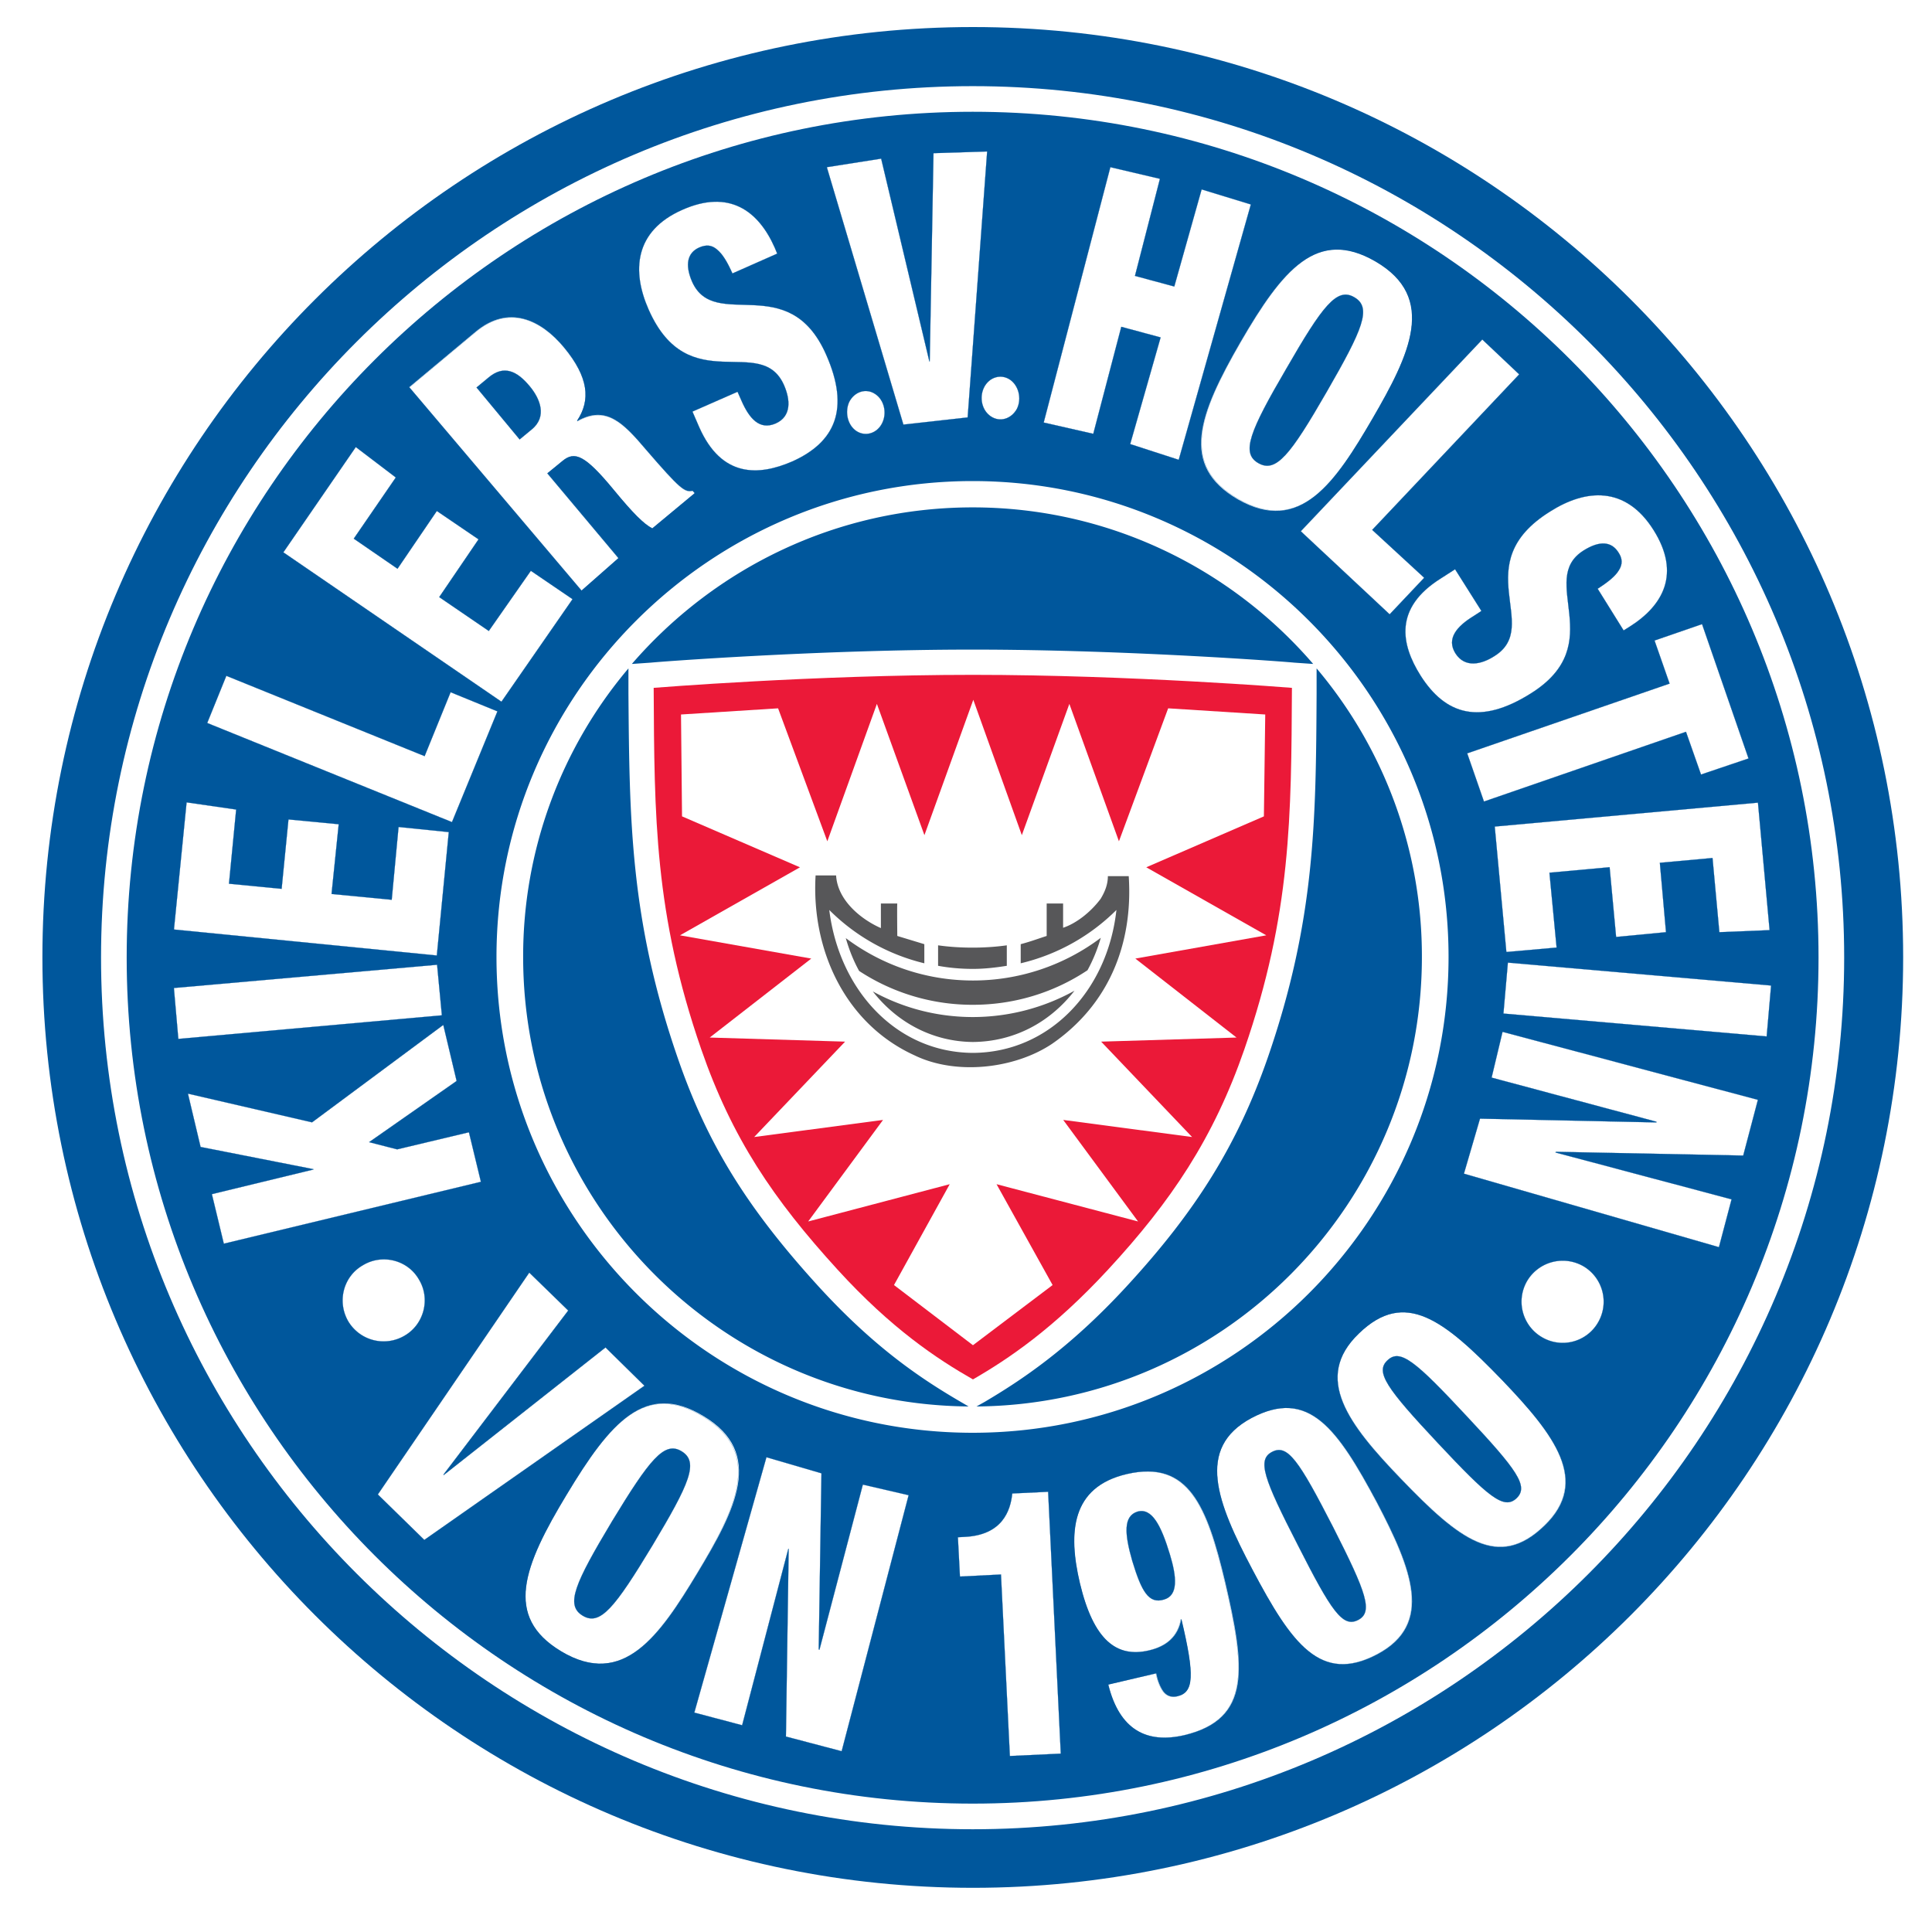 <ns0:svg xmlns:ns0="http://www.w3.org/2000/svg" xmlns:ns1="http://www.w3.org/1999/xlink" viewBox="0 0 100 100" enable-background="new 0 0 100 100"><ns0:g fill="#211e1e"><ns0:use ns1:href="#a" height="100%" width="100%" y="509.437" x="246.546" transform="translate(-142.16 -245.527)" /><ns0:use ns1:href="#a" height="100%" width="100%" y="547.137" x="244.763" transform="translate(-142.16 -245.527)" /><ns0:use ns1:href="#a" height="100%" width="100%" y="603.688" x="245.929" transform="translate(-142.16 -245.527)" /></ns0:g><ns0:use ns1:href="#b" height="100%" width="100%" y="33.012" x="117.131" transform="translate(-142.16 -245.527)" fill="#eb1923" /><ns0:use ns1:href="#b" height="100%" width="100%" y="33.012" x="119.581" transform="translate(-142.16 -245.527)" fill="#eb1923" /><ns0:g stroke-width=".097"><ns0:path d="M50.36 97.713c26.595 0 48.147-21.57 48.147-48.165C98.507 22.952 76.955 1.4 50.36 1.4S2.195 22.953 2.195 49.548s21.57 48.165 48.165 48.165" fill="#00579c" /><ns0:path d="M6.557 49.561c0-24.135 19.64-43.776 43.794-43.776 24.135 0 43.776 19.641 43.776 43.776 0 24.153-19.64 43.794-43.776 43.794-24.153 0-43.794-19.64-43.794-43.794zm-1.327 0c0 24.879 20.243 45.121 45.12 45.121 24.879 0 45.104-20.243 45.104-45.12 0-24.861-20.225-45.103-45.103-45.103C25.472 4.459 5.23 24.7 5.23 49.56" fill="#fff" /><ns0:path d="M11.585 64.374l-.619-2.566 5.255-1.274v-.018l-5.839-1.15-.655-2.76 6.424 1.486 6.794-5.043.69 2.902-4.53 3.167 1.452.372 3.715-.885.62 2.565-13.307 3.203" fill="#fff" /><ns0:path d="M11.585 64.374l-.619-2.566 5.255-1.274v-.018l-5.839-1.15-.655-2.76 6.424 1.486 6.794-5.043.69 2.902-4.53 3.167 1.452.372 3.715-.885.62 2.565z" fill="none" stroke="#00579c" stroke-width=".009" /><ns0:path d="M9.23 53.774L9 51.138l13.624-1.203.248 2.618L9.23 53.774" fill="#fff" /><ns0:path d="M9.23 53.774L9 51.138l13.624-1.203.248 2.618z" fill="none" stroke="#00579c" stroke-width=".009" /><ns0:path d="M9.003 48.112l.655-6.582 2.566.371-.372 3.84 2.725.265.354-3.592 2.601.248-.371 3.61 3.114.3.354-3.768 2.6.265-.619 6.388-13.607-1.345" fill="#fff" /><ns0:path d="M9.003 48.112l.655-6.582 2.566.371-.372 3.84 2.725.265.354-3.592 2.601.248-.371 3.61 3.114.3.354-3.768 2.6.265-.619 6.388z" fill="none" stroke="#00579c" stroke-width=".009" /><ns0:path d="M10.725 37.422l.99-2.442 10.263 4.158 1.345-3.309 2.424.991-2.353 5.733-12.67-5.131" fill="#fff" /><ns0:path d="M10.725 37.422l.99-2.442 10.263 4.158 1.345-3.309 2.424.991-2.353 5.733z" fill="none" stroke="#00579c" stroke-width=".009" /><ns0:path d="M14.666 28.589l3.75-5.45 2.071 1.575-2.176 3.167 2.264 1.557 2.035-2.99 2.159 1.468-2.035 2.99 2.566 1.752 2.176-3.114 2.159 1.469-3.68 5.308-11.29-7.732" fill="#fff" /><ns0:path d="M14.666 28.589l3.75-5.45 2.071 1.575-2.176 3.167 2.264 1.557 2.035-2.99 2.159 1.468-2.035 2.99 2.566 1.752 2.176-3.114 2.159 1.469-3.68 5.308z" fill="none" stroke="#00579c" stroke-width=".009" /><ns0:path d="M26.896 22.745l.62-.513c.83-.672.424-1.61-.09-2.23-.654-.796-1.344-1.132-2.14-.46l-.62.514zm-5.715-2.707l3.432-2.866c1.717-1.434 3.398-.62 4.583.813 1.274 1.54 1.38 2.725.673 3.787l.018.018c1.486-.831 2.37.088 3.556 1.487 1.77 2.052 2 2.211 2.407 2.123l.106.124-2.194 1.822c-.443-.23-.991-.779-1.982-1.982-1.504-1.822-2.035-2.035-2.672-1.504l-.779.637 3.68 4.388-1.91 1.681-8.918-10.528" fill="#fff" /><ns0:path d="M26.896 22.745l.62-.513c.83-.672.424-1.61-.09-2.23-.654-.796-1.344-1.132-2.14-.46l-.62.514z" fill="none" stroke="#00579c" stroke-width=".009" /><ns0:path d="M21.188 20.05l3.433-2.866c1.716-1.434 3.397-.62 4.583.814 1.274 1.539 1.38 2.724.672 3.786l.018.018c1.487-.831 2.371.089 3.557 1.487 1.77 2.052 2 2.211 2.406 2.123l.106.124-2.194 1.822c-.442-.23-.99-.76-1.982-1.964-1.504-1.84-2.034-2.053-2.671-1.522l-.779.637 3.68 4.389-1.91 1.68z" fill="none" stroke="#00579c" stroke-width=".009" /><ns0:path d="M38.175 20.277l.195.442c.407.938.938 1.557 1.77 1.203.849-.371.76-1.256.442-1.982-1.186-2.707-4.937.761-7.007-3.91-.885-2-.743-4.07 1.734-5.167 2.424-1.08 3.946.036 4.795 1.964l.124.301-2.318 1.026c-.266-.601-.513-1.008-.797-1.238-.265-.23-.548-.266-.92-.106-.601.265-.76.867-.371 1.769 1.168 2.619 4.99-.637 6.936 3.769 1.256 2.831.46 4.547-1.752 5.538-1.752.761-3.663.832-4.813-1.769l-.353-.814 2.335-1.026" fill="#fff" /><ns0:path d="M38.175 20.277l.195.442c.407.938.938 1.557 1.77 1.203.849-.371.76-1.256.442-1.982-1.186-2.707-4.937.761-7.007-3.91-.885-2-.743-4.07 1.734-5.167 2.424-1.08 3.946.036 4.795 1.964l.124.301-2.318 1.026c-.266-.601-.513-1.008-.797-1.238-.265-.23-.548-.266-.92-.106-.601.265-.76.867-.371 1.769 1.168 2.619 4.99-.637 6.936 3.769 1.256 2.831.46 4.547-1.752 5.538-1.752.761-3.663.832-4.813-1.769l-.353-.814z" fill="none" stroke="#00579c" stroke-width=".009" /><ns0:path d="M42.795 8.653l2.814-.442 2.495 10.493h.018l.195-10.776 2.778-.089-1.009 13.767-3.327.371-3.963-13.324" fill="#fff" /><ns0:path d="M42.795 8.653l2.814-.442 2.495 10.493h.018l.195-10.776 2.778-.089-1.009 13.767-3.327.371z" fill="none" stroke="#00579c" stroke-width=".009" /><ns0:path d="M57.472 8.653l2.566.602-1.292 5.025 2.035.549 1.415-5.026 2.548.779L61.011 23.8l-2.513-.814 1.575-5.521-2.035-.549-1.45 5.539-2.567-.584 3.45-13.218" fill="#fff" /><ns0:path d="M57.472 8.653l2.566.602-1.292 5.025 2.035.549 1.415-5.026 2.548.779L61.011 23.8l-2.513-.814 1.575-5.521-2.035-.549-1.45 5.539-2.567-.584z" fill="none" stroke="#00579c" stroke-width=".009" /><ns0:path d="M65.127 23.968c.92.531 1.663-.424 3.539-3.68 1.876-3.256 2.353-4.37 1.433-4.901-.902-.531-1.645.442-3.521 3.698-1.893 3.238-2.353 4.37-1.45 4.883zm-1.062 1.876c-3.008-1.752-2.034-4.37.142-8.14 2.176-3.75 3.963-5.91 6.972-4.175 3.238 1.875 1.769 4.848-.142 8.139-1.91 3.274-3.733 6.034-6.972 4.176" fill="#fff" /><ns0:path d="M65.127 23.968c.92.531 1.663-.424 3.539-3.68 1.876-3.256 2.353-4.37 1.433-4.901-.902-.531-1.645.442-3.521 3.698-1.893 3.238-2.353 4.37-1.45 4.883z" fill="none" stroke="#00579c" stroke-width=".009" /><ns0:path d="M64.085 25.826c-3.008-1.752-2.035-4.371.142-8.14 2.176-3.751 3.963-5.91 6.971-4.176 3.238 1.876 1.77 4.848-.141 8.14-1.911 3.273-3.733 6.05-6.972 4.176z" fill="none" stroke="#00579c" stroke-width=".009" /><ns0:path d="M76.723 17.572l1.911 1.805-7.608 8.05 2.69 2.478-1.788 1.893-4.6-4.3 9.395-9.926" fill="#fff" /><ns0:path d="M76.723 17.572l1.911 1.805-7.608 8.05 2.69 2.478-1.788 1.893-4.6-4.3z" fill="none" stroke="#00579c" stroke-width=".009" /><ns0:path d="M76.678 31.624l-.407.265c-.867.53-1.415 1.168-.938 1.929.496.778 1.363.566 2.018.141 2.495-1.557-1.469-4.777 2.884-7.485 1.84-1.168 3.91-1.345 5.361.973 1.398 2.23.513 3.893-1.274 5.008l-.283.177-1.345-2.159c.549-.353.92-.654 1.097-.955.195-.3.195-.602-.018-.92-.354-.566-.955-.637-1.805-.106-2.424 1.521 1.363 4.83-2.725 7.396-2.636 1.663-4.423 1.115-5.715-.92-1.026-1.628-1.38-3.504 1.044-5.026l.743-.477 1.363 2.158" fill="#fff" /><ns0:path d="M76.678 31.624l-.407.265c-.867.53-1.415 1.168-.938 1.929.496.778 1.363.566 2.018.141 2.495-1.557-1.469-4.777 2.884-7.485 1.84-1.168 3.91-1.345 5.361.973 1.398 2.23.513 3.893-1.274 5.008l-.283.177-1.345-2.159c.549-.353.92-.654 1.097-.955.195-.3.195-.602-.018-.92-.354-.566-.955-.637-1.805-.106-2.424 1.521 1.363 4.83-2.725 7.396-2.636 1.663-4.423 1.115-5.715-.92-1.026-1.628-1.38-3.504 1.044-5.026l.743-.477z" fill="none" stroke="#00579c" stroke-width=".009" /><ns0:path d="M86.417 35.383l-.779-2.23 2.46-.849 2.406 6.955-2.46.831-.778-2.212-10.457 3.61-.867-2.495 10.475-3.61" fill="#fff" /><ns0:path d="M86.417 35.383l-.779-2.23 2.46-.849 2.406 6.955-2.46.831-.778-2.212-10.457 3.61-.867-2.495z" fill="none" stroke="#00579c" stroke-width=".009" /><ns0:path d="M90.992 41.544l.602 6.6-2.601.106-.354-3.84-2.725.248.318 3.592-2.583.247-.336-3.61-3.114.284.371 3.875-2.601.23-.602-6.494 13.625-1.238" fill="#fff" /><ns0:path d="M90.992 41.544l.602 6.6-2.601.106-.354-3.84-2.725.248.318 3.592-2.583.247-.336-3.61-3.114.284.371 3.875-2.601.23-.602-6.494z" fill="none" stroke="#00579c" stroke-width=".009" /><ns0:path d="M91.672 51.011l-.23 2.636-13.625-1.185.23-2.637 13.625 1.186" fill="#fff" /><ns0:path d="M91.672 51.011l-.23 2.636-13.625-1.185.23-2.637z" fill="none" stroke="#00579c" stroke-width=".009" /><ns0:path d="M21.687 66.231c.601.99.265 2.318-.743 2.902a2.133 2.133 0 01-2.92-.743c-.584-1.009-.266-2.318.76-2.902.992-.602 2.319-.283 2.903.743" fill="#fff" /><ns0:path d="M21.687 66.231c.601.99.265 2.318-.743 2.902a2.133 2.133 0 01-2.92-.743c-.584-1.009-.266-2.318.76-2.902.992-.602 2.319-.283 2.903.743z" fill="none" stroke="#00579c" stroke-width=".009" /><ns0:path d="M81.978 65.552a2.132 2.132 0 01.725 2.92 2.112 2.112 0 01-2.92.725 2.128 2.128 0 01-.725-2.92 2.144 2.144 0 012.92-.725" fill="#fff" /><ns0:path d="M81.978 65.552a2.132 2.132 0 01.725 2.92 2.112 2.112 0 01-2.92.725 2.128 2.128 0 01-.725-2.92 2.144 2.144 0 012.92-.725z" fill="none" stroke="#00579c" stroke-width=".009" /><ns0:path d="M52.263 19.642c.46.301.637.991.371 1.522-.283.513-.867.708-1.345.39-.46-.301-.619-.974-.354-1.505.266-.53.868-.707 1.328-.407" fill="#fff" /><ns0:path d="M52.263 19.642c.46.301.637.991.371 1.522-.283.513-.867.708-1.345.39-.46-.301-.619-.974-.354-1.505.266-.53.868-.707 1.328-.407z" fill="none" stroke="#00579c" stroke-width=".009" /><ns0:path d="M45.287 20.385c.477.301.637.991.371 1.522-.265.53-.867.708-1.327.407-.46-.301-.62-.991-.371-1.522.283-.53.867-.708 1.327-.407" fill="#fff" /><ns0:path d="M45.287 20.385c.477.301.637.991.371 1.522-.265.53-.867.708-1.327.407-.46-.301-.62-.991-.371-1.522.283-.53.867-.708 1.327-.407z" fill="none" stroke="#00579c" stroke-width=".009" /><ns0:path d="M27.394 65.869l2.017 1.964-6.458 8.493.018.018 8.37-6.6 2.016 1.982-11.395 7.98-2.406-2.353 7.839-11.484" fill="#fff" /><ns0:path d="M27.394 65.869l2.017 1.964-6.458 8.493.018.018 8.37-6.6 2.016 1.982-11.395 7.98-2.406-2.353z" fill="none" stroke="#00579c" stroke-width=".009" /><ns0:path d="M30.157 83.625c.903.549 1.664-.406 3.61-3.627 1.929-3.22 2.424-4.335 1.504-4.884-.885-.53-1.646.425-3.592 3.628-1.929 3.22-2.424 4.335-1.522 4.883zm-1.114 1.84c-2.973-1.787-1.947-4.405.3-8.121 2.248-3.734 4.07-5.857 7.06-4.052 3.203 1.91 1.664 4.866-.3 8.122-1.964 3.256-3.84 5.98-7.06 4.052" fill="#fff" /><ns0:path d="M30.157 83.625c.903.549 1.664-.406 3.61-3.627 1.929-3.22 2.424-4.335 1.504-4.884-.885-.53-1.646.425-3.592 3.628-1.929 3.22-2.424 4.335-1.522 4.883z" fill="none" stroke="#00579c" stroke-width=".009" /><ns0:path d="M29.025 85.483c-2.973-1.788-1.947-4.406.3-8.122 2.248-3.734 4.07-5.857 7.043-4.052 3.203 1.928 1.663 4.866-.283 8.122-1.964 3.255-3.84 5.98-7.06 4.052z" fill="none" stroke="#00579c" stroke-width=".009" /><ns0:path d="M39.67 75.426l2.849.832-.142 9.113.037.018 2.247-8.547 2.37.549-3.467 13.253-2.885-.76.142-9.715h-.018l-2.39 9.13-2.476-.654 3.733-13.218" fill="#fff" /><ns0:path d="M39.67 75.426l2.849.832-.142 9.113.037.018 2.247-8.547 2.37.549-3.467 13.253-2.885-.76.142-9.715h-.018l-2.39 9.13-2.476-.654z" fill="none" stroke="#00579c" stroke-width=".009" /><ns0:path d="M75.772 60.75l.832-2.849 9.13.195v-.036l-8.529-2.283.566-2.37 13.218 3.52-.76 2.885-9.697-.195-.018.036 9.112 2.424-.654 2.477-13.2-3.804" fill="#fff" /><ns0:path d="M75.772 60.75l.832-2.849 9.13.195v-.036l-8.529-2.283.566-2.37 13.218 3.52-.76 2.885-9.697-.195-.018.036 9.112 2.424-.654 2.477z" fill="none" stroke="#00579c" stroke-width=".009" /><ns0:path d="M51.81 81.496l-2.124.106-.106-2.035.336-.018c1.982-.088 2.39-1.38 2.478-2.247l1.858-.088.654 13.554-2.636.123-.46-9.395" fill="#fff" /><ns0:path d="M51.81 81.496l-2.124.106-.106-2.035.336-.018c1.982-.088 2.39-1.38 2.478-2.247l1.858-.088.654 13.554-2.636.123z" fill="none" stroke="#00579c" stroke-width=".009" /><ns0:path d="M60.552 80.454c-.46-1.521-.938-2.424-1.68-2.211-.726.23-.673 1.132-.266 2.548.477 1.574.849 2.247 1.645 2 .743-.213.655-1.169.301-2.337zm-.708 6.158c.07.354.195.69.372.938.177.23.424.319.725.248.867-.195.903-1.08.213-3.981h-.018c-.16.884-.744 1.397-1.664 1.61-1.663.389-2.866-.513-3.574-3.486-.62-2.636-.443-4.972 2.424-5.645 3.203-.743 4.158 1.646 5.096 5.592 1.026 4.406 1.38 7.095-2.123 7.927-1.929.443-3.344-.265-3.928-2.619l2.477-.584" fill="#fff" /><ns0:path d="M60.552 80.454c-.46-1.521-.938-2.424-1.68-2.211-.726.23-.673 1.132-.266 2.548.477 1.574.849 2.247 1.645 2 .743-.213.655-1.169.301-2.337z" fill="none" stroke="#00579c" stroke-width=".009" /><ns0:path d="M59.827 86.615c.071.354.195.69.372.938.177.23.424.318.725.248.867-.195.903-1.08.213-3.982h-.018c-.16.885-.744 1.398-1.664 1.61-1.663.39-2.866-.513-3.574-3.485-.62-2.637-.443-4.972 2.424-5.645 3.203-.743 4.158 1.646 5.096 5.592 1.026 4.406 1.38 7.095-2.123 7.927-1.929.442-3.344-.266-3.928-2.637z" fill="none" stroke="#00579c" stroke-width=".009" /><ns0:path d="M70.291 83.852c.796-.407.443-1.398-1.292-4.813-1.77-3.45-2.353-4.3-3.15-3.893-.795.407-.442 1.38 1.328 4.83 1.734 3.416 2.318 4.283 3.114 3.876zm1.009 1.77c-2.938 1.556-4.442-.532-6.477-4.389-1.822-3.45-2.955-6.281-.036-7.839 2.955-1.557 4.441.549 6.494 4.388 1.805 3.45 2.937 6.282.018 7.84" fill="#fff" /><ns0:path d="M70.291 83.852c.796-.407.443-1.398-1.292-4.813-1.77-3.45-2.353-4.3-3.15-3.893-.795.407-.442 1.38 1.328 4.83 1.734 3.416 2.318 4.283 3.114 3.876z" fill="none" stroke="#00579c" stroke-width=".009" /><ns0:path d="M71.288 85.618c-2.938 1.558-4.442-.53-6.477-4.388-1.822-3.45-2.955-6.281-.036-7.839 2.955-1.557 4.441.549 6.494 4.389 1.805 3.45 2.937 6.281.018 7.838z" fill="none" stroke="#00579c" stroke-width=".009" /><ns0:path d="M78.49 77.555c.655-.619.036-1.468-2.583-4.264-2.637-2.831-3.433-3.503-4.088-2.884-.655.602-.053 1.45 2.601 4.282 2.619 2.796 3.415 3.468 4.07 2.866zm1.45 1.416c-2.388 2.318-4.405.725-7.43-2.424-2.708-2.814-4.566-5.22-2.177-7.52 2.389-2.318 4.406-.708 7.431 2.424 2.69 2.813 4.566 5.22 2.177 7.52" fill="#fff" /><ns0:path d="M78.49 77.555c.655-.619.036-1.468-2.583-4.264-2.637-2.831-3.433-3.503-4.088-2.884-.655.602-.053 1.45 2.601 4.282 2.619 2.796 3.415 3.468 4.07 2.866z" fill="none" stroke="#00579c" stroke-width=".009" /><ns0:path d="M79.94 78.96c-2.39 2.318-4.406.725-7.432-2.424-2.707-2.814-4.565-5.22-2.177-7.52 2.39-2.319 4.406-.709 7.432 2.423 2.69 2.814 4.547 5.22 2.176 7.52z" fill="none" stroke="#00579c" stroke-width=".009" /><ns0:g><ns0:path d="M50.541 72.8l.443-.249c1.822-1.079 4.317-2.707 7.29-5.927 3.645-3.946 5.786-7.396 7.343-11.873 2.46-7.113 2.495-12.298 2.53-18.845v-1.31a23.069 23.069 0 015.45 14.935c0 12.775-10.315 23.162-23.055 23.268zM27.078 49.53a23.07 23.07 0 015.45-14.934v1.31c.053 6.546.089 11.73 2.548 18.844 1.54 4.477 3.61 7.803 7.326 11.873 2.902 3.167 5.308 4.76 7.308 5.928l.424.247c-12.74-.106-23.056-10.492-23.056-23.268zm23.268-23.268c7.025 0 13.36 3.15 17.624 8.104l-1.009-.07c-.07-.018-8.475-.673-16.615-.673-8.157 0-16.544.655-16.633.673l-1.008.07c4.282-4.954 10.599-8.104 17.64-8.104zm0-1.362c-13.589 0-24.648 11.059-24.648 24.63 0 13.59 11.06 24.63 24.648 24.63 13.572 0 24.631-11.04 24.631-24.63 0-13.571-11.059-24.63-24.63-24.63" fill="#fff" /><ns0:path d="M50.36 34.93c-8.21 0-16.526.673-16.526.673.036 6.653.036 11.696 2.46 18.703 1.592 4.6 3.733 7.767 7.06 11.412 2.795 3.062 5.148 4.619 7.006 5.68 1.84-1.061 4.176-2.636 6.99-5.68 3.273-3.538 5.467-6.812 7.06-11.412 2.424-7.007 2.424-12.05 2.46-18.703 0 0-8.334-.673-16.51-.673" fill="#eb1938" /><ns0:path d="M50.36 69.628l-4.087-3.114 2.884-5.22-7.326 1.929 3.875-5.256-6.67.885 4.706-4.937-7.007-.212 5.256-4.087-6.795-1.204 6.21-3.52-6.104-2.637-.053-5.273 5.025-.319 2.548 6.883 2.566-7.113 2.46 6.795 2.53-7.007 2.512 7.007 2.46-6.795 2.566 7.113 2.548-6.883 5.025.319-.07 5.273-6.088 2.636 6.211 3.521-6.777 1.204 5.237 4.087-7.007.212 4.707 4.937-6.67-.885 3.874 5.256-7.325-1.929 2.902 5.22-4.123 3.114" fill="#fff" /></ns0:g><ns0:g fill="#575759"><ns0:path d="M58.423 45.349h-1.08c0 .442-.159.814-.37 1.168-.514.69-1.257 1.274-1.947 1.504v-1.257h-.85v1.681c-.442.142-.866.301-1.344.425v.99a10.425 10.425 0 004.954-2.76c-.46 4.194-3.485 7.379-7.431 7.397-3.946-.019-6.918-3.239-7.432-7.397a10.393 10.393 0 004.92 2.76v-.99l-1.399-.425s-.018-1.628 0-1.68h-.849v1.273c-1.044-.46-2.247-1.45-2.318-2.725h-1.062c-.23 3.858 1.54 7.68 5.114 9.308 2.141 1.044 5.167.708 7.113-.584 2.955-2.035 4.211-5.185 3.981-8.688" /><ns0:path d="M50.36 52.008c2.123 0 4.176-.62 5.928-1.788.283-.513.513-1.079.69-1.68a10.987 10.987 0 01-6.618 2.211c-2.406 0-4.689-.778-6.582-2.194.177.62.407 1.186.69 1.699a10.693 10.693 0 005.892 1.752" /><ns0:path d="M50.36 52.642c-1.84 0-3.61-.46-5.184-1.327 1.256 1.61 3.096 2.6 5.184 2.618 2.123-.018 3.981-1.008 5.256-2.654a10.867 10.867 0 01-5.256 1.363M50.36 50.15c.602 0 1.186-.07 1.752-.16v-1.06c-1.133.159-2.424.159-3.557 0v1.06c.584.107 1.186.16 1.805.16" /></ns0:g></ns0:g></ns0:svg>